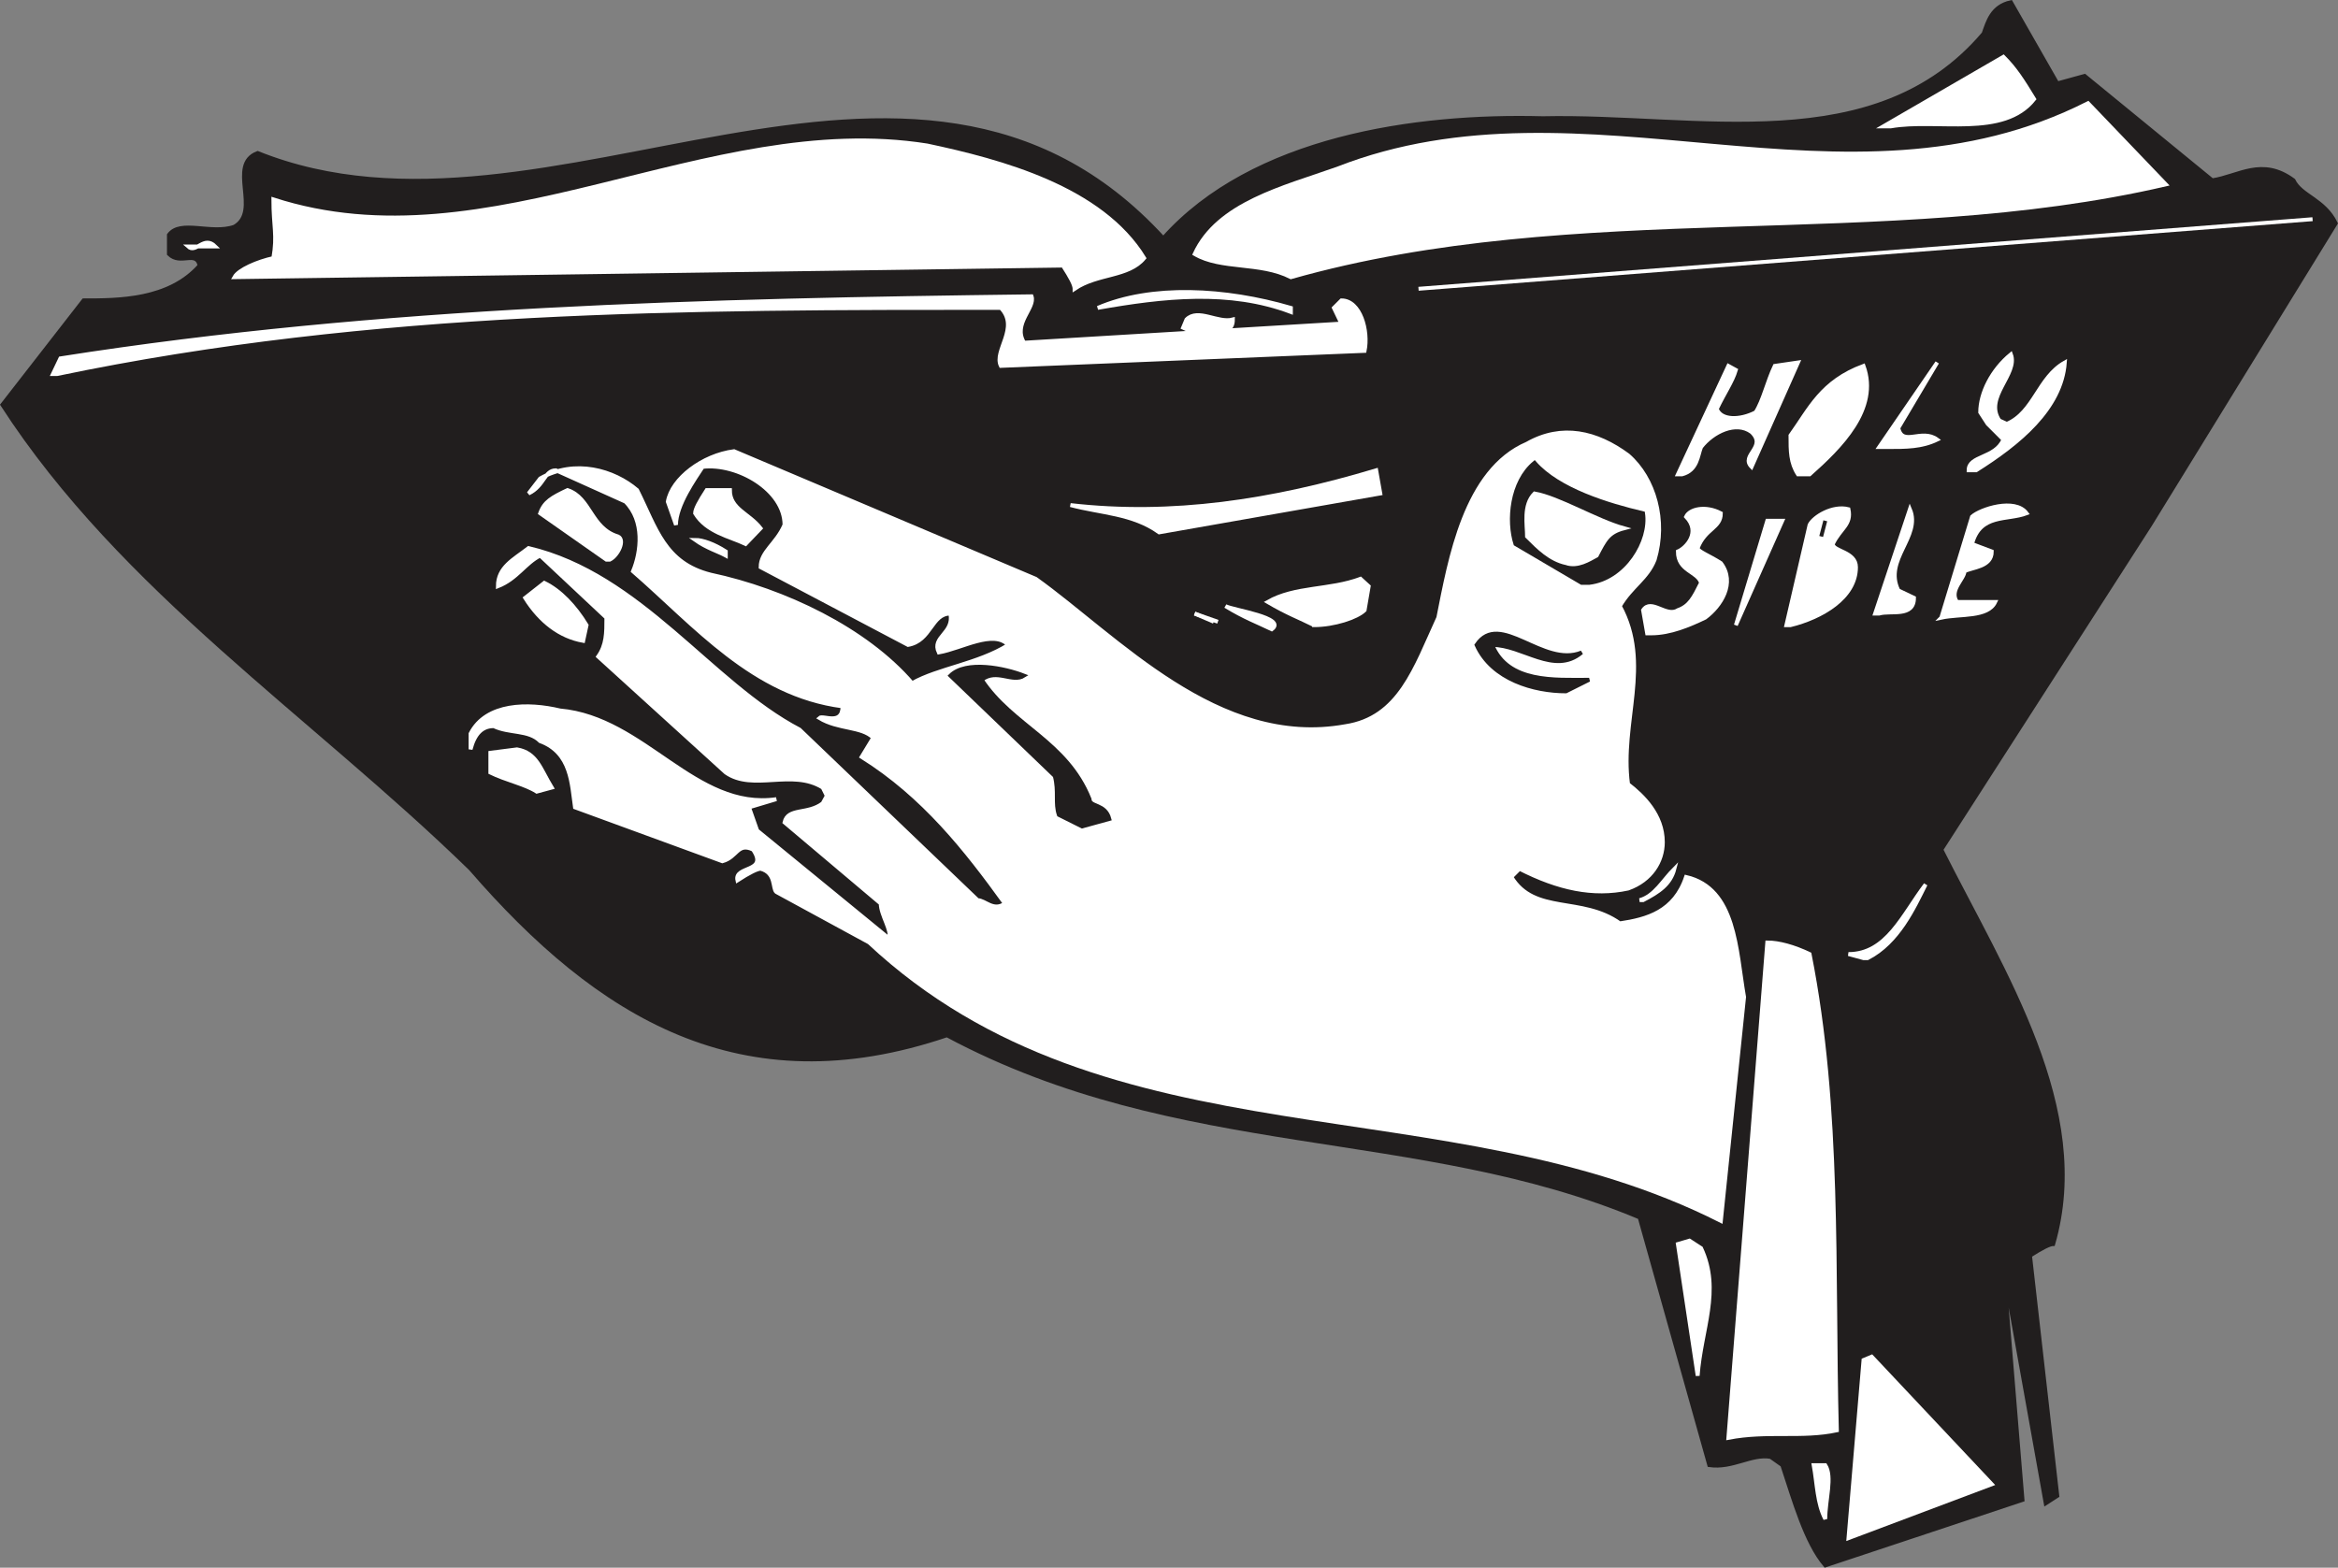 <svg width="456.768" height="306.34" viewBox="0 0 342.576 229.755" xmlns="http://www.w3.org/2000/svg"><rect x="0" y="0" width="342.576" height="229.755" fill="#808080" stroke="none"/><path style="fill:#211e1e;fill-opacity:1;fill-rule:evenodd;stroke:none" d="M351 785.3c-2.898-3.402-4.602-9.6-6.3-14.698l-1.7-1.204c-2.8-.5-5.602 1.704-9 1.204L323.8 734.3c-32.402-13.602-67.5-8.5-101.5-26.7-30.1 10.2-51.1-2.8-69.8-24.402-23.2-22.597-51-40.8-68.602-68l11.903-15.3c5.097 0 12.5 0 17-5.098-.5-2.301-2.801 0-4.5-1.7v-2.8c1.699-2.301 6.199 0 9.597-1.2 4-2.3-1.097-9.101 3.403-10.8 42.597 17.097 95.898-27.7 132.699 12.5 13.102-14.7 36.898-18.102 55.602-17.602 22.699-.5 48.699 6.301 64.597-12.398.602-1.7 1.2-4 4-4.602L385 568.102l4-1.102 18.7 15.3c3.902-.6 7.3-3.402 11.902 0 1.097 2.302 4.5 2.802 6.199 6.302L398.6 632.8 368 680.398c9.102 18.102 22.102 38 16.398 57.801-.5 0-1.699.602-3.398 1.7l4 35.203-1.7 1.097-6.198-34.597 2.796 34.097" transform="translate(-83.55 -555.877)"/><path style="fill:none;stroke:#211e1e;stroke-width:5.7;stroke-linecap:square;stroke-linejoin:miter;stroke-miterlimit:4;stroke-opacity:1" d="M3510 566.992c-28.984 34.024-46.016 96.016-63.008 146.992L3430 726.016c-28.008 5-56.016-17.032-90-12.032l-101.992 363.008c-324.024 136.016-675 85-1015 266.992-301.016-101.992-511.016 28.008-698.008 244.024-231.992 225.976-510 408.008-686.016 680l119.024 153.008c50.976 0 125 0 170 50.976-5 23.008-28.008 0-45 16.992v28.008c16.992 23.008 61.992 0 95.976 11.992 40 23.008-10.976 91.016 34.024 108.008 425.976-170.976 958.984 276.992 1326.992-125 131.016 146.992 368.984 181.016 556.016 176.016 226.992 5 486.992-63.008 645.976 123.984 6.016 16.992 11.992 40 40 46.016L3850 2738.984l40 11.016 186.992-153.008c39.024 6.016 73.008 34.024 119.024 0 10.976-23.008 45-28.008 61.992-63.008l-271.992-441.992L3680 1616.016c91.016-181.016 221.016-380 163.984-578.008-5 0-16.992-6.016-33.984-16.992l40-352.032-16.992-10.976-61.992 345.976 27.968-340.976zm0 0" transform="matrix(.1 0 0 -.1 -83.55 286.123)"/><path style="fill:#fff;fill-opacity:1;fill-rule:evenodd;stroke:#fff;stroke-width:5.7;stroke-linecap:square;stroke-linejoin:miter;stroke-miterlimit:4;stroke-opacity:1" d="m3543.984 606.992 22.032 261.016 11.992 5 175.976-186.992zm0 0" transform="matrix(.1 0 0 -.1 -83.55 286.123)"/><path style="fill:#fff;fill-opacity:1;fill-rule:evenodd;stroke:none" d="M351 778.5c-1.2-2.3-1.2-5.102-1.7-7.898h1.7c1.102 1.699 0 5.097 0 7.898" transform="translate(-83.55 -555.877)"/><path style="fill:none;stroke:#fff;stroke-width:5.7;stroke-linecap:square;stroke-linejoin:miter;stroke-miterlimit:4;stroke-opacity:1" d="M3510 635c-11.992 23.008-11.992 51.016-16.992 78.984H3510c11.016-16.992 0-50.976 0-78.984zm0 0" transform="matrix(.1 0 0 -.1 -83.55 286.123)"/><path style="fill:#fff;fill-opacity:1;fill-rule:evenodd;stroke:none" d="M336.8 766.602 342.5 694c1.7 0 3.898.602 6.2 1.7 4.5 22.698 3.402 46.5 4 69.8-5.098 1.102-10.2 0-15.9 1.102" transform="translate(-83.55 -555.877)"/><path style="fill:none;stroke:#fff;stroke-width:5.7;stroke-linecap:square;stroke-linejoin:miter;stroke-miterlimit:4;stroke-opacity:1" d="M3368.008 753.984 3425 1480c16.992 0 38.984-6.016 61.992-16.992 45-226.992 34.024-465 40-698.008-50.976-11.016-101.992 0-158.984-11.016zm0 0" transform="matrix(.1 0 0 -.1 -83.55 286.123)"/><path style="fill:#fff;fill-opacity:1;fill-rule:evenodd;stroke:none" d="m332.3 757.5-2.902-19.3 1.704-.5 1.699 1.1c2.898 6.2 0 11.9-.5 18.7" transform="translate(-83.55 -555.877)"/><path style="fill:none;stroke:#fff;stroke-width:5.7;stroke-linecap:square;stroke-linejoin:miter;stroke-miterlimit:4;stroke-opacity:1" d="m3323.008 845-29.024 193.008 17.032 5 16.992-11.016c28.984-61.992 0-118.984-5-186.992zm0 0" transform="matrix(.1 0 0 -.1 -83.55 286.123)"/><path style="fill:#fff;fill-opacity:1;fill-rule:evenodd;stroke:none" d="M335.7 734.8c-40.302-20.402-89.598-7.902-124.802-40.8l-13.597-7.398c-.602-.5 0-2.801-2.301-3.403-.5 0-1.7.602-3.398 1.7-.5-2.2 4.597-1.098 2.296-4.5-2.296-1.098-2.296 1.101-4.5 1.703l-21.597-7.903c-.5-3.398-.5-8-5.102-9.699-1.699-1.7-4.5-1.102-6.8-2.2-1.7 0-2.797 1.098-3.399 3.4v-2.302c2.3-4.5 8.5-4.5 13.102-3.398 12.398 1.102 19.796 14.7 31.699 13l-4 1.2 1.199 3.402 19.3 15.796c.5-1.097-1.198-3.398-1.198-5.097L198.5 676.398c.5-2.199 3.398-1.097 5.602-2.796l.597-1.102-.597-1.2c-4.5-2.8-10.204.598-14.204-2.198l-18.699-17c1.2-1.704 1.2-3.403 1.2-5.704l-9.7-9.097c-2.199 1.097-3.398 3.398-6.199 4.5 0-2.801 2.3-3.903 4.5-5.602 16.5 3.903 26.7 19.801 39.7 26.602l26.1 25c1.098 0 2.302 1.699 4 .5-5.698-7.903-11.902-15.801-21-21.5l1.7-2.801c-1.7-1.7-5.102-1.2-7.898-2.898.5-.5 3.398 1.199 3.398-1.704-13.102-1.699-21.602-11.898-30.7-19.796 1.2-2.903 1.7-7.403-1.1-10.204l-10.2-4.597c-1.7 0-1.7 2.3-4 3.398l1.7-2.199c5.1-2.898 10.8-1.2 14.198 1.7 2.801 5.6 4 10.698 10.801 12.402 10.801 2.296 22.7 8 29.5 15.898 3.903-2.2 9.602-2.8 14.102-5.602-2.2-2.296-6.801.5-10.2 1.102-1.101-2.3 2.297-2.8 1.7-5.7-2.801 0-2.801 4-6.2 4.598L195 639c0-2.3 2.3-3.398 3.5-6.2 0-5.1-6.898-9.1-12-8.5-1.102 1.7-3.898 5.598-3.898 8.5l-1.204-3.402C182 626 186.5 622.602 191.102 622l44.199 18.7c11.898 8.5 26.699 25 45.398 21.6 7.903-1.198 10.2-8.5 13.602-15.902 1.699-8.5 3.898-21.597 13-25.5 5.097-2.898 10.199-1.699 14.8 1.704C326 626 327.7 632.199 326 637.898c-1.102 2.801-3.398 3.903-5.102 6.801 4.602 8.5 0 17 1.204 26.102 2.199 1.699 5.097 4.5 5.097 8.5 0 2.8-1.699 5.597-5.097 6.8-5.102 1.098-10.204 0-15.903-2.902L305 684.4c3.398 5.601 10.3 2.8 15.898 6.8 4-.597 8-1.699 9.704-6.8 7.296 1.703 7.296 10.703 8.5 17.601" transform="translate(-83.55 -555.877)"/><path style="fill:none;stroke:#fff;stroke-width:5.7;stroke-linecap:square;stroke-linejoin:miter;stroke-miterlimit:4;stroke-opacity:1" d="M3356.992 1071.992c-403.008 204.024-895.976 79.024-1248.008 408.008l-135.976 73.984c-6.016 5 0 28.008-23.008 34.024-5 0-16.992-6.016-33.984-16.992-5 21.992 45.976 10.976 22.968 45-22.968 10.976-22.968-11.016-45-17.032l-215.976 79.024c-5 33.984-5 80-51.016 96.992-16.992 16.992-45 11.016-68.008 21.992-16.992 0-27.968-10.976-33.984-33.984v23.008c23.008 45 85 45 131.016 33.984 123.984-11.016 197.968-146.992 316.992-130l-40-11.992 11.992-34.024 193.008-157.968c5 10.976-11.992 33.984-11.992 50.976L1985 1656.016c5 21.992 33.984 10.976 56.016 27.968l5.976 11.016-5.976 11.992c-45 28.008-102.032-5.976-142.032 21.992l-186.992 170c11.992 17.032 11.992 34.024 11.992 57.032l-96.992 90.976c-21.992-10.976-33.984-33.984-61.992-45 0 28.008 23.008 39.024 45 56.016 165-39.024 266.992-198.008 396.992-266.016l261.016-250c10.976 0 23.008-16.992 40-5-56.992 79.024-119.024 158.008-210 215L2115 1780c-16.992 16.992-51.016 11.992-78.984 28.984 5 5 33.984-11.992 33.984 17.032-131.016 16.992-216.016 118.984-306.992 197.968 11.992 29.024 16.992 74.024-11.016 102.032L1650 2171.992c-16.992 0-16.992-23.008-40-33.984l16.992 21.992c51.016 28.984 108.008 11.992 141.992-16.992 28.008-56.016 40-106.992 108.008-124.024 108.008-22.968 226.992-80 295-158.984 39.024 21.992 96.016 28.008 141.016 56.016-21.992 22.968-68.008-5-101.992-11.016-11.016 23.008 22.968 28.008 16.992 56.992-28.008 0-28.008-40-61.992-45.976L1950 2030c0 23.008 23.008 33.984 35 61.992 0 51.016-68.984 91.016-120 85-11.016-16.992-38.984-55.976-38.984-85l-12.032 34.024C1820 2160 1865 2193.984 1911.016 2200l441.992-186.992c118.984-85 266.992-250 453.984-216.016 79.024 11.992 101.992 85 136.016 159.024 16.992 85 38.984 215.976 130 255 50.976 28.984 101.992 16.992 148.008-17.032C3260 2160 3276.992 2098.008 3260 2041.016c-11.016-28.008-33.984-39.024-51.016-68.008 46.016-85 0-170 12.032-261.016 21.992-16.992 50.976-45 50.976-85 0-28.008-16.992-55.976-50.976-68.008-51.016-10.976-102.032 0-159.024 29.024L3050 1576.016c33.984-56.016 103.008-28.008 158.984-68.008 40 5.976 80 16.992 97.032 68.008 72.968-17.032 72.968-107.032 85-176.016zm0 0" transform="matrix(.1 0 0 -.1 -83.55 286.123)"/><path style="fill:#fff;fill-opacity:1;fill-rule:evenodd;stroke:none" d="m356.602 696.3-2.204-.6c5.602 0 7.903-5.7 11.301-10.2-1.699 3.398-4 8.5-8.5 10.8" transform="translate(-83.55 -555.877)"/><path style="fill:none;stroke:#fff;stroke-width:5.7;stroke-linecap:square;stroke-linejoin:miter;stroke-miterlimit:4;stroke-opacity:1" d="m3566.016 1456.992-22.032 6.016c56.016 0 79.024 56.992 113.008 101.992-16.992-33.984-40-85-85-108.008zm0 0" transform="matrix(.1 0 0 -.1 -83.55 286.123)"/><path style="fill:#fff;fill-opacity:1;fill-rule:evenodd;stroke:none" d="M323.8 687.8c2.2-.6 3.4-2.902 5.098-4.6-.597 2.3-2.296 3.402-4.597 4.6" transform="translate(-83.55 -555.877)"/><path style="fill:none;stroke:#fff;stroke-width:5.7;stroke-linecap:square;stroke-linejoin:miter;stroke-miterlimit:4;stroke-opacity:1" d="M3238.008 1541.992c21.992 6.016 33.984 29.024 50.976 46.016-5.976-23.008-22.968-34.024-45.976-46.016zm0 0" transform="matrix(.1 0 0 -.1 -83.55 286.123)"/><path style="fill:none;stroke:#211e1e;stroke-width:5.7;stroke-linecap:square;stroke-linejoin:miter;stroke-miterlimit:4;stroke-opacity:1" d="M3293.984 1610zm0 0" transform="matrix(.1 0 0 -.1 -83.55 286.123)"/><path style="fill:#211e1e;fill-opacity:1;fill-rule:evenodd;stroke:none" d="m242.102 677-3.403-1.7c-.597-1.698 0-3.402-.597-5.698L222.8 654.898c2.3-2.296 8-1.097 10.8 0-1.703 1.102-4-1.097-6.203.602 4.5 6.8 12.403 9 15.801 17.5 0 1.2 2.301.602 2.903 2.898" transform="translate(-83.55 -555.877)"/><path style="fill:none;stroke:#211e1e;stroke-width:5.7;stroke-linecap:square;stroke-linejoin:miter;stroke-miterlimit:4;stroke-opacity:1" d="m2421.016 1650-34.024 16.992c-5.976 16.992 0 34.024-5.976 56.992l-153.008 147.032c23.008 22.968 80 10.976 108.008 0-17.032-11.016-40 10.976-62.032-6.016 45-68.008 124.024-90 158.008-175 0-11.992 23.008-6.016 29.024-28.984zm0 0" transform="matrix(.1 0 0 -.1 -83.55 286.123)"/><path style="fill:#fff;fill-opacity:1;fill-rule:evenodd;stroke:none" d="M162.2 671.898c-1.7-1.097-4.598-1.699-6.802-2.796v-2.903l3.903-.5c2.898.5 3.398 2.801 5.097 5.602" transform="translate(-83.55 -555.877)"/><path style="fill:none;stroke:#fff;stroke-width:5.7;stroke-linecap:square;stroke-linejoin:miter;stroke-miterlimit:4;stroke-opacity:1" d="M1621.992 1701.016c-16.992 10.976-45.976 16.992-68.008 27.968v29.024l39.024 5c28.984-5 33.984-28.008 50.976-56.016zm0 0" transform="matrix(.1 0 0 -.1 -83.55 286.123)"/><path style="fill:#211e1e;fill-opacity:1;fill-rule:evenodd;stroke:none" d="M313 657.2c-4.602 0-10.8-1.7-13.102-6.802 3.403-5.097 9.704 3.403 15.403 1.102-4 3.398-8.602-1.102-13.102-1.102 2.301 5.602 9.102 5.102 14.2 5.102" transform="translate(-83.55 -555.877)"/><path style="fill:none;stroke:#211e1e;stroke-width:5.7;stroke-linecap:square;stroke-linejoin:miter;stroke-miterlimit:4;stroke-opacity:1" d="M3130 1848.008c-46.016 0-108.008 16.992-131.016 68.008 34.024 50.976 97.032-34.024 154.024-11.016-40-33.984-86.016 11.016-131.016 11.016C3045 1860 3113.008 1865 3163.984 1865Zm0 0" transform="matrix(.1 0 0 -.1 -83.55 286.123)"/><path style="fill:#fff;fill-opacity:1;fill-rule:evenodd;stroke:none" d="M169 649.8c-3.398-.6-6.3-2.8-8.5-6.3l2.8-2.2c2.302 1.098 4.5 3.4 6.2 6.2" transform="translate(-83.55 -555.877)"/><path style="fill:none;stroke:#fff;stroke-width:5.7;stroke-linecap:square;stroke-linejoin:miter;stroke-miterlimit:4;stroke-opacity:1" d="M1690 1921.992c-33.984 6.016-63.008 28.008-85 63.008l28.008 21.992c23.008-10.976 45-33.984 61.992-61.992zm0 0" transform="matrix(.1 0 0 -.1 -83.55 286.123)"/><path style="fill:#fff;fill-opacity:1;fill-rule:evenodd;stroke:none" d="m324.898 648.7-.597-3.4c1.199-1.8 3.398 1.098 5.097 0 1.704-.6 2.301-1.8 3.403-4-.5-1.698-3.403-1.698-3.403-4.6 1.204-.5 3.403-2.802 1.204-5.098.5-1.102 2.796-1.704 5.097-.5 0 2.199-2.3 2.199-3.398 5.097 0 .5 1.699 1.102 3.398 2.2 2.2 2.902 0 6.3-2.3 8-2.297 1.101-5.098 2.3-7.899 2.3" transform="translate(-83.55 -555.877)"/><path style="fill:none;stroke:#fff;stroke-width:5.7;stroke-linecap:square;stroke-linejoin:miter;stroke-miterlimit:4;stroke-opacity:1" d="m3248.984 1933.008-5.976 33.984c11.992 18.008 33.984-10.976 50.976 0 17.032 6.016 23.008 18.008 34.024 40-5 16.992-34.024 16.992-34.024 46.016 12.032 5 34.024 28.008 12.032 50.976 5 11.016 27.968 17.032 50.976 5 0-21.992-23.008-21.992-33.984-50.976 0-5 16.992-11.016 33.984-21.992 21.992-29.024 0-63.008-23.008-80-22.968-11.016-50.976-23.008-78.984-23.008Zm0 0" transform="matrix(.1 0 0 -.1 -83.55 286.123)"/><path style="fill:#fff;fill-opacity:1;fill-rule:evenodd;stroke:none" d="M269.898 648.102c-2.296-1.102-4-1.704-6.796-3.403 1.097.602 9.097 1.7 6.796 3.403" transform="translate(-83.55 -555.877)"/><path style="fill:none;stroke:#fff;stroke-width:5.7;stroke-linecap:square;stroke-linejoin:miter;stroke-miterlimit:4;stroke-opacity:1" d="M2698.984 1938.984c-22.968 11.016-40 17.032-67.968 34.024 10.976-6.016 90.976-16.992 67.968-34.024zm0 0" transform="matrix(.1 0 0 -.1 -83.55 286.123)"/><path style="fill:#fff;fill-opacity:1;fill-rule:evenodd;stroke:none" d="M276.102 647.5c-2.204-1.102-3.903-1.7-6.801-3.398 4-2.301 9.097-1.704 13.597-3.403l1.204 1.102-.602 3.5c-1.102 1.097-4.5 2.199-7.398 2.199" transform="translate(-83.55 -555.877)"/><path style="fill:none;stroke:#fff;stroke-width:5.7;stroke-linecap:square;stroke-linejoin:miter;stroke-miterlimit:4;stroke-opacity:1" d="M2761.016 1945c-22.032 11.016-39.024 16.992-68.008 33.984 40 23.008 90.976 17.032 135.976 34.024l12.032-11.016-6.016-35c-11.016-10.976-45-21.992-73.984-21.992Zm0 0" transform="matrix(.1 0 0 -.1 -83.55 286.123)"/><path style="fill:#fff;fill-opacity:1;fill-rule:evenodd;stroke:none" d="m337.898 647.5 4.602-15.3h2.2" transform="translate(-83.55 -555.877)"/><path style="fill:none;stroke:#fff;stroke-width:5.7;stroke-linecap:square;stroke-linejoin:miter;stroke-miterlimit:4;stroke-opacity:1" d="M3378.984 1945 3425 2098.008h21.992zm0 0" transform="matrix(.1 0 0 -.1 -83.55 286.123)"/><path style="fill:#fff;fill-opacity:1;fill-rule:evenodd;stroke:none" d="m345.3 647.5 3.4-14.7c.6-1.198 3.402-2.902 5.698-2.3.5 2.3-1.199 2.8-2.296 5.102 0 1.097 3.398 1.097 3.398 3.398 0 4.5-5.102 7.398-9.602 8.5" transform="translate(-83.55 -555.877)"/><path style="fill:none;stroke:#fff;stroke-width:5.7;stroke-linecap:square;stroke-linejoin:miter;stroke-miterlimit:4;stroke-opacity:1" d="m3453.008 1945 33.984 146.992c6.016 11.992 34.024 29.024 56.992 23.008 5-23.008-11.992-28.008-22.968-51.016 0-10.976 33.984-10.976 33.984-33.984 0-45-51.016-73.984-96.016-85zm0 0" transform="matrix(.1 0 0 -.1 -83.55 286.123)"/><path style="fill:#fff;fill-opacity:1;fill-rule:evenodd;stroke:none" d="m261.398 647-2.796-1.2" transform="translate(-83.55 -555.877)"/><path style="fill:none;stroke:#fff;stroke-width:5.7;stroke-linecap:square;stroke-linejoin:miter;stroke-miterlimit:4;stroke-opacity:1" d="m2613.984 1950-27.968 11.992zm0 0" transform="matrix(.1 0 0 -.1 -83.55 286.123)"/><path style="fill:#fff;fill-opacity:1;fill-rule:evenodd;stroke:none" d="m262 647-3.398-1.2" transform="translate(-83.55 -555.877)"/><path style="fill:none;stroke:#fff;stroke-width:5.7;stroke-linecap:square;stroke-linejoin:miter;stroke-miterlimit:4;stroke-opacity:1" d="m2620 1950-33.984 11.992zm0 0" transform="matrix(.1 0 0 -.1 -83.55 286.123)"/><path style="fill:#fff;fill-opacity:1;fill-rule:evenodd;stroke:none" d="m368 646.398 4.5-14.796c1.2-1.102 6.3-2.801 8-.5-2.898 1.097-6.8 0-8 4.5l2.898 1.097c0 2.301-2.898 2.301-4 2.903 0 1.097-2.296 2.796-1.097 4.5h5.597c-1.097 2.296-5.097 1.699-7.898 2.296" transform="translate(-83.55 -555.877)"/><path style="fill:none;stroke:#fff;stroke-width:5.7;stroke-linecap:square;stroke-linejoin:miter;stroke-miterlimit:4;stroke-opacity:1" d="m3680 1956.016 45 147.968c11.992 11.016 63.008 28.008 80 5-28.984-10.976-68.008 0-80-45l28.984-10.976c0-23.008-28.984-23.008-40-29.024 0-10.976-22.968-27.968-10.976-45h55.976c-10.976-22.968-50.976-16.992-78.984-22.968zm0 0" transform="matrix(.1 0 0 -.1 -83.55 286.123)"/><path style="fill:#fff;fill-opacity:1;fill-rule:evenodd;stroke:none" d="m358.3 645.8 5.098-15.3c1.704 4-3.898 7.398-1.699 11.898L364 643.5c0 2.898-3.398 1.8-5.102 2.3" transform="translate(-83.55 -555.877)"/><path style="fill:none;stroke:#fff;stroke-width:5.7;stroke-linecap:square;stroke-linejoin:miter;stroke-miterlimit:4;stroke-opacity:1" d="M3583.008 1961.992 3633.984 2115c17.032-40-38.984-73.984-16.992-118.984L3640 1985c0-28.984-33.984-18.008-51.016-23.008zm0 0" transform="matrix(.1 0 0 -.1 -83.55 286.123)"/><path style="fill:#211e1e;fill-opacity:1;fill-rule:evenodd;stroke:none" d="m315.3 641.3-9.698-5.698c-1.102-3.403-.602-9.102 2.796-11.903 3.5 4 10.801 6.2 15.903 7.403.597 3.898-2.801 9.597-7.903 10.199" transform="translate(-83.55 -555.877)"/><path style="fill:none;stroke:#211e1e;stroke-width:5.7;stroke-linecap:square;stroke-linejoin:miter;stroke-miterlimit:4;stroke-opacity:1" d="m3153.008 2006.992-96.992 56.992C3045 2098.008 3050 2155 3083.984 2183.008c35-40 108.008-61.992 159.024-74.024 5.976-38.984-28.008-95.976-79.024-101.992Zm0 0" transform="matrix(.1 0 0 -.1 -83.55 286.123)"/><path style="fill:#fff;fill-opacity:1;fill-rule:evenodd;stroke:none" d="M313 638.398c-2.3-.5-4-2.199-5.7-3.898 0-1.7-.6-4.602 1.098-6.3 3.5.6 9.102 4 13.102 5.1-2.3.598-2.8 1.7-4 4-1.102.598-2.8 1.7-4.5 1.098" transform="translate(-83.55 -555.877)"/><path style="fill:none;stroke:#fff;stroke-width:5.7;stroke-linecap:square;stroke-linejoin:miter;stroke-miterlimit:4;stroke-opacity:1" d="M3130 2036.016c-23.008 5-40 21.992-56.992 38.984 0 16.992-6.016 46.016 10.976 63.008 35-6.016 91.016-40 131.016-51.016-23.008-5.976-28.008-16.992-40-40-11.016-5.976-28.008-16.992-45-10.976zm0 0" transform="matrix(.1 0 0 -.1 -83.55 286.123)"/><path style="fill:#fff;fill-opacity:1;fill-rule:evenodd;stroke:none" d="m172.398 637.898-9.699-6.796c.602-1.704 1.7-2.301 4-3.403 3.403 1.102 3.403 5.602 7.403 6.801 1.097.5 0 2.8-1.204 3.398" transform="translate(-83.55 -555.877)"/><path style="fill:none;stroke:#fff;stroke-width:5.7;stroke-linecap:square;stroke-linejoin:miter;stroke-miterlimit:4;stroke-opacity:1" d="m1723.984 2041.016-96.992 67.968c6.016 17.032 16.992 23.008 40 34.024 34.024-11.016 34.024-56.016 74.024-68.008 10.976-5 0-28.008-12.032-33.984zm0 0" transform="matrix(.1 0 0 -.1 -83.55 286.123)"/><path style="fill:#fff;fill-opacity:1;fill-rule:evenodd;stroke:none" d="M189.898 637.3c-1.097-.6-2.796-1.1-4.5-2.3 1.102 0 2.801.602 4.5 1.7" transform="translate(-83.55 -555.877)"/><path style="fill:none;stroke:#fff;stroke-width:5.7;stroke-linecap:square;stroke-linejoin:miter;stroke-miterlimit:4;stroke-opacity:1" d="M1898.984 2046.992c-10.976 6.016-27.968 11.016-45 23.008 11.016 0 28.008-6.016 45-16.992zm0 0" transform="matrix(.1 0 0 -.1 -83.55 286.123)"/><path style="fill:#fff;fill-opacity:1;fill-rule:evenodd;stroke:none" d="M192.8 635.602c-2.3-1.102-5.698-1.704-7.402-4.5 0-.602.602-1.704 1.704-3.403h3.398c0 2.801 2.8 3.403 4.5 5.602" transform="translate(-83.55 -555.877)"/><path style="fill:none;stroke:#fff;stroke-width:5.7;stroke-linecap:square;stroke-linejoin:miter;stroke-miterlimit:4;stroke-opacity:1" d="M1928.008 2063.984c-23.008 11.016-56.992 17.032-74.024 45 0 6.016 6.016 17.032 17.032 34.024H1905c0-28.008 28.008-34.024 45-56.016zm0 0" transform="matrix(.1 0 0 -.1 -83.55 286.123)"/><path style="fill:#211e1e;fill-opacity:1;fill-rule:evenodd;stroke:none" d="m350.398 634.5.602-2.3" transform="translate(-83.55 -555.877)"/><path style="fill:none;stroke:#211e1e;stroke-width:5.7;stroke-linecap:square;stroke-linejoin:miter;stroke-miterlimit:4;stroke-opacity:1" d="m3503.984 2075 6.016 23.008zm0 0" transform="matrix(.1 0 0 -.1 -83.55 286.123)"/><path style="fill:#fff;fill-opacity:1;fill-rule:evenodd;stroke:none" d="M253.398 633.898c-3.898-2.796-8.5-2.796-13-4 14.801 1.704 29.5-.5 44.801-5.097l.602 3.398" transform="translate(-83.55 -555.877)"/><path style="fill:none;stroke:#fff;stroke-width:5.7;stroke-linecap:square;stroke-linejoin:miter;stroke-miterlimit:4;stroke-opacity:1" d="M2533.984 2081.016c-38.984 27.968-85 27.968-130 40 148.008-17.032 295 5 448.008 50.976l6.016-33.984zm0 0" transform="matrix(.1 0 0 -.1 -83.55 286.123)"/><path style="fill:#fff;fill-opacity:1;fill-rule:evenodd;stroke:none" d="m329.398 625.398 7.403-15.898 1.097.602c-.5 1.699-1.699 3.398-2.796 5.699.597 1.699 3.398 1.699 5.699.5 1.097-1.7 1.699-4.5 2.8-6.801L347 609l-6.8 15.3c-1.7-1.698 2.3-2.902 0-5.1-2.302-1.7-5.7 0-7.4 2.198-.5 1.204-.5 3.403-2.8 4" transform="translate(-83.55 -555.877)"/><path style="fill:none;stroke:#fff;stroke-width:5.7;stroke-linecap:square;stroke-linejoin:miter;stroke-miterlimit:4;stroke-opacity:1" d="M3293.984 2166.016 3368.008 2325l10.976-6.016c-5-16.992-16.992-33.984-27.968-56.992 5.976-16.992 33.984-16.992 56.992-5 10.976 16.992 16.992 45 28.008 68.008l33.984 5-68.008-153.008c-16.992 16.992 23.008 29.024 0 51.016-23.008 16.992-56.992 0-73.984-21.992-5-12.032-5-34.024-28.008-40zm0 0" transform="matrix(.1 0 0 -.1 -83.55 286.123)"/><path style="fill:#fff;fill-opacity:1;fill-rule:evenodd;stroke:none" d="M347 625.398c-1.102-1.699-1.102-3.398-1.102-5.699 2.801-3.898 4.5-7.898 10.704-10.199 2.296 6.3-3.403 11.898-7.903 15.898" transform="translate(-83.55 -555.877)"/><path style="fill:none;stroke:#fff;stroke-width:5.7;stroke-linecap:square;stroke-linejoin:miter;stroke-miterlimit:4;stroke-opacity:1" d="M3470 2166.016c-11.016 16.992-11.016 33.984-11.016 56.992 28.008 38.984 45 78.984 107.032 101.992 22.968-63.008-34.024-118.984-79.024-158.984zm0 0" transform="matrix(.1 0 0 -.1 -83.55 286.123)"/><path style="fill:#fff;fill-opacity:1;fill-rule:evenodd;stroke:none" d="M372 624.8c0-2.198 3.898-1.698 5.102-4.5L374.8 618l-1.102-1.7c0-2.8 1.7-6.198 4.5-8.5 1.102 2.9-4 6.302-1.699 9.7l1.102.5c4-1.7 4.597-6.8 8.5-9-.5 6.8-6.801 11.898-13 15.8" transform="translate(-83.55 -555.877)"/><path style="fill:none;stroke:#fff;stroke-width:5.7;stroke-linecap:square;stroke-linejoin:miter;stroke-miterlimit:4;stroke-opacity:1" d="M3720 2171.992c0 21.992 38.984 16.992 51.016 45L3748.008 2240l-11.016 16.992c0 28.008 16.992 61.992 45 85 11.016-28.984-40-63.008-16.992-96.992l11.016-5c40 16.992 45.976 68.008 85 90-5-68.008-68.008-118.984-130-158.008zm0 0" transform="matrix(.1 0 0 -.1 -83.55 286.123)"/><path style="fill:#fff;fill-opacity:1;fill-rule:evenodd;stroke:none" d="m358.898 621.398 8.5-12.398-5.699 9.602c.602 2.796 3.403 0 5.7 1.699-2.297 1.097-4.5 1.097-7.399 1.097" transform="translate(-83.55 -555.877)"/><path style="fill:none;stroke:#fff;stroke-width:5.7;stroke-linecap:square;stroke-linejoin:miter;stroke-miterlimit:4;stroke-opacity:1" d="m3588.984 2206.016 85 123.984-56.992-96.016c6.016-27.968 34.024 0 56.992-16.992-22.968-10.976-45-10.976-73.984-10.976zm0 0" transform="matrix(.1 0 0 -.1 -83.55 286.123)"/><path style="fill:#fff;fill-opacity:1;fill-rule:evenodd;stroke:none" d="m91.3 610.7 1.098-2.302c47.102-7.398 94.704-8.5 142.301-9.097.602 1.699-2.8 4-1.097 6.8l46.5-2.8L279 601l1.102-1.102c2.796 0 4 4.5 3.398 7.403l-53.3 2.199c-1.098-2.2 2.8-5.602 0-8.5-45.9 0-91.9 0-138.302 9.7" transform="translate(-83.55 -555.877)"/><path style="fill:none;stroke:#fff;stroke-width:5.7;stroke-linecap:square;stroke-linejoin:miter;stroke-miterlimit:4;stroke-opacity:1" d="m913.008 2313.008 10.976 23.008c471.016 73.984 947.032 85 1423.008 90.976 6.016-16.992-28.008-40-10.976-68.008l465 28.008L2790 2410l11.016 11.016c27.968 0 40-45 33.984-74.024L2301.992 2325c-10.976 21.992 28.008 56.016 0 85-458.984 0-918.984 0-1383.008-96.992zm0 0" transform="matrix(.1 0 0 -.1 -83.55 286.123)"/><path style="fill:#fff;fill-opacity:1;fill-rule:evenodd;stroke:none" d="m258 604.398-1.102-.5.5-1.199c1.704-1.699 4.602.602 6.801 0 0 2.903-3.398.602-5.597 1.7" transform="translate(-83.55 -555.877)"/><path style="fill:none;stroke:#fff;stroke-width:5.7;stroke-linecap:square;stroke-linejoin:miter;stroke-miterlimit:4;stroke-opacity:1" d="m2580 2376.016-11.016 5 5 11.992c17.032 16.992 46.016-6.016 68.008 0 0-29.024-33.984-6.016-55.976-16.992zm-176.016 16.992zm0 0" transform="matrix(.1 0 0 -.1 -83.55 286.123)"/><path style="fill:#fff;fill-opacity:1;fill-rule:evenodd;stroke:none" d="M272.7 601.602c-9-3.403-18.7-2.301-28.302-.602 7.903-3.398 18.704-2.8 28.301 0" transform="translate(-83.55 -555.877)"/><path style="fill:none;stroke:#fff;stroke-width:5.7;stroke-linecap:square;stroke-linejoin:miter;stroke-miterlimit:4;stroke-opacity:1" d="M2726.992 2403.984c-90 34.024-186.992 23.008-283.008 6.016 79.024 33.984 187.032 28.008 283.008 0zm0 0" transform="matrix(.1 0 0 -.1 -83.55 286.123)"/><path style="fill:#fff;fill-opacity:1;fill-rule:evenodd;stroke:none" d="M241 598.2c0-.598-.602-1.7-1.7-3.4l-121.402 1.7c.602-1.102 3.403-2.3 5.704-2.8.597-3.4 0-4.598 0-8.598 31.796 10.296 63.5-13 95.796-7.903 10.801 2.301 25.5 6.2 31.801 16.5-2.3 2.801-6.8 2.2-10.199 4.5" transform="translate(-83.55 -555.877)"/><path style="fill:none;stroke:#fff;stroke-width:5.7;stroke-linecap:square;stroke-linejoin:miter;stroke-miterlimit:4;stroke-opacity:1" d="M2410 2438.008c0 5.976-6.016 16.992-16.992 33.984L1178.984 2455c6.016 11.016 34.024 23.008 57.032 28.008 5.976 33.984 0 45.976 0 85.976 317.968-102.968 635 130 957.968 79.024 108.008-23.008 255-61.992 318.008-165-23.008-28.008-68.008-21.992-101.992-45zm0 0" transform="matrix(.1 0 0 -.1 -83.55 286.123)"/><path style="fill:#fff;fill-opacity:1;fill-rule:evenodd;stroke:none" d="m291.398 598.2 131-10.2" transform="translate(-83.55 -555.877)"/><path style="fill:none;stroke:#fff;stroke-width:5.7;stroke-linecap:square;stroke-linejoin:miter;stroke-miterlimit:4;stroke-opacity:1" d="m2913.984 2438.008 1310 101.992zm0 0" transform="matrix(.1 0 0 -.1 -83.55 286.123)"/><path style="fill:#fff;fill-opacity:1;fill-rule:evenodd;stroke:none" d="M272.7 596.5c-4.5-2.3-10.2-1.102-14.098-3.398 3.398-7.403 13-9.704 20.898-12.5 36.3-14.204 74.3 8.5 110-9.602l11.398 11.898C359.5 592.5 314.7 584.602 272.7 596.5" transform="translate(-83.55 -555.877)"/><path style="fill:none;stroke:#fff;stroke-width:5.7;stroke-linecap:square;stroke-linejoin:miter;stroke-miterlimit:4;stroke-opacity:1" d="M2726.992 2455c-45 23.008-101.992 11.016-140.976 33.984 33.984 74.024 130 97.032 208.984 125 363.008 142.032 743.008-85 1100 96.016l113.984-118.984C3595 2495 3146.992 2573.984 2726.992 2455Zm0 0" transform="matrix(.1 0 0 -.1 -83.55 286.123)"/><path style="fill:#fff;fill-opacity:1;fill-rule:evenodd;stroke:none" d="M111.102 592c1.199 1.102 2.296-1.7 4 0" transform="translate(-83.55 -555.877)"/><path style="fill:none;stroke:#fff;stroke-width:5.7;stroke-linecap:square;stroke-linejoin:miter;stroke-miterlimit:4;stroke-opacity:1" d="M1111.016 2500c11.992-11.016 22.968 16.992 40 0zm0 0" transform="matrix(.1 0 0 -.1 -83.55 286.123)"/><path style="fill:#fff;fill-opacity:1;fill-rule:evenodd;stroke:none" d="m359.5 574.398 17.602-10.199c1.699 1.7 2.796 3.403 4.5 6.2-4.5 5.703-14.204 2.8-21 4" transform="translate(-83.55 -555.877)"/><path style="fill:none;stroke:#fff;stroke-width:5.7;stroke-linecap:square;stroke-linejoin:miter;stroke-miterlimit:4;stroke-opacity:1" d="m3595 2676.016 176.016 101.992c16.992-16.992 27.968-34.024 45-61.992-45-57.032-142.032-28.008-210-40zm0 0" transform="matrix(.1 0 0 -.1 -83.55 286.123)"/></svg>
